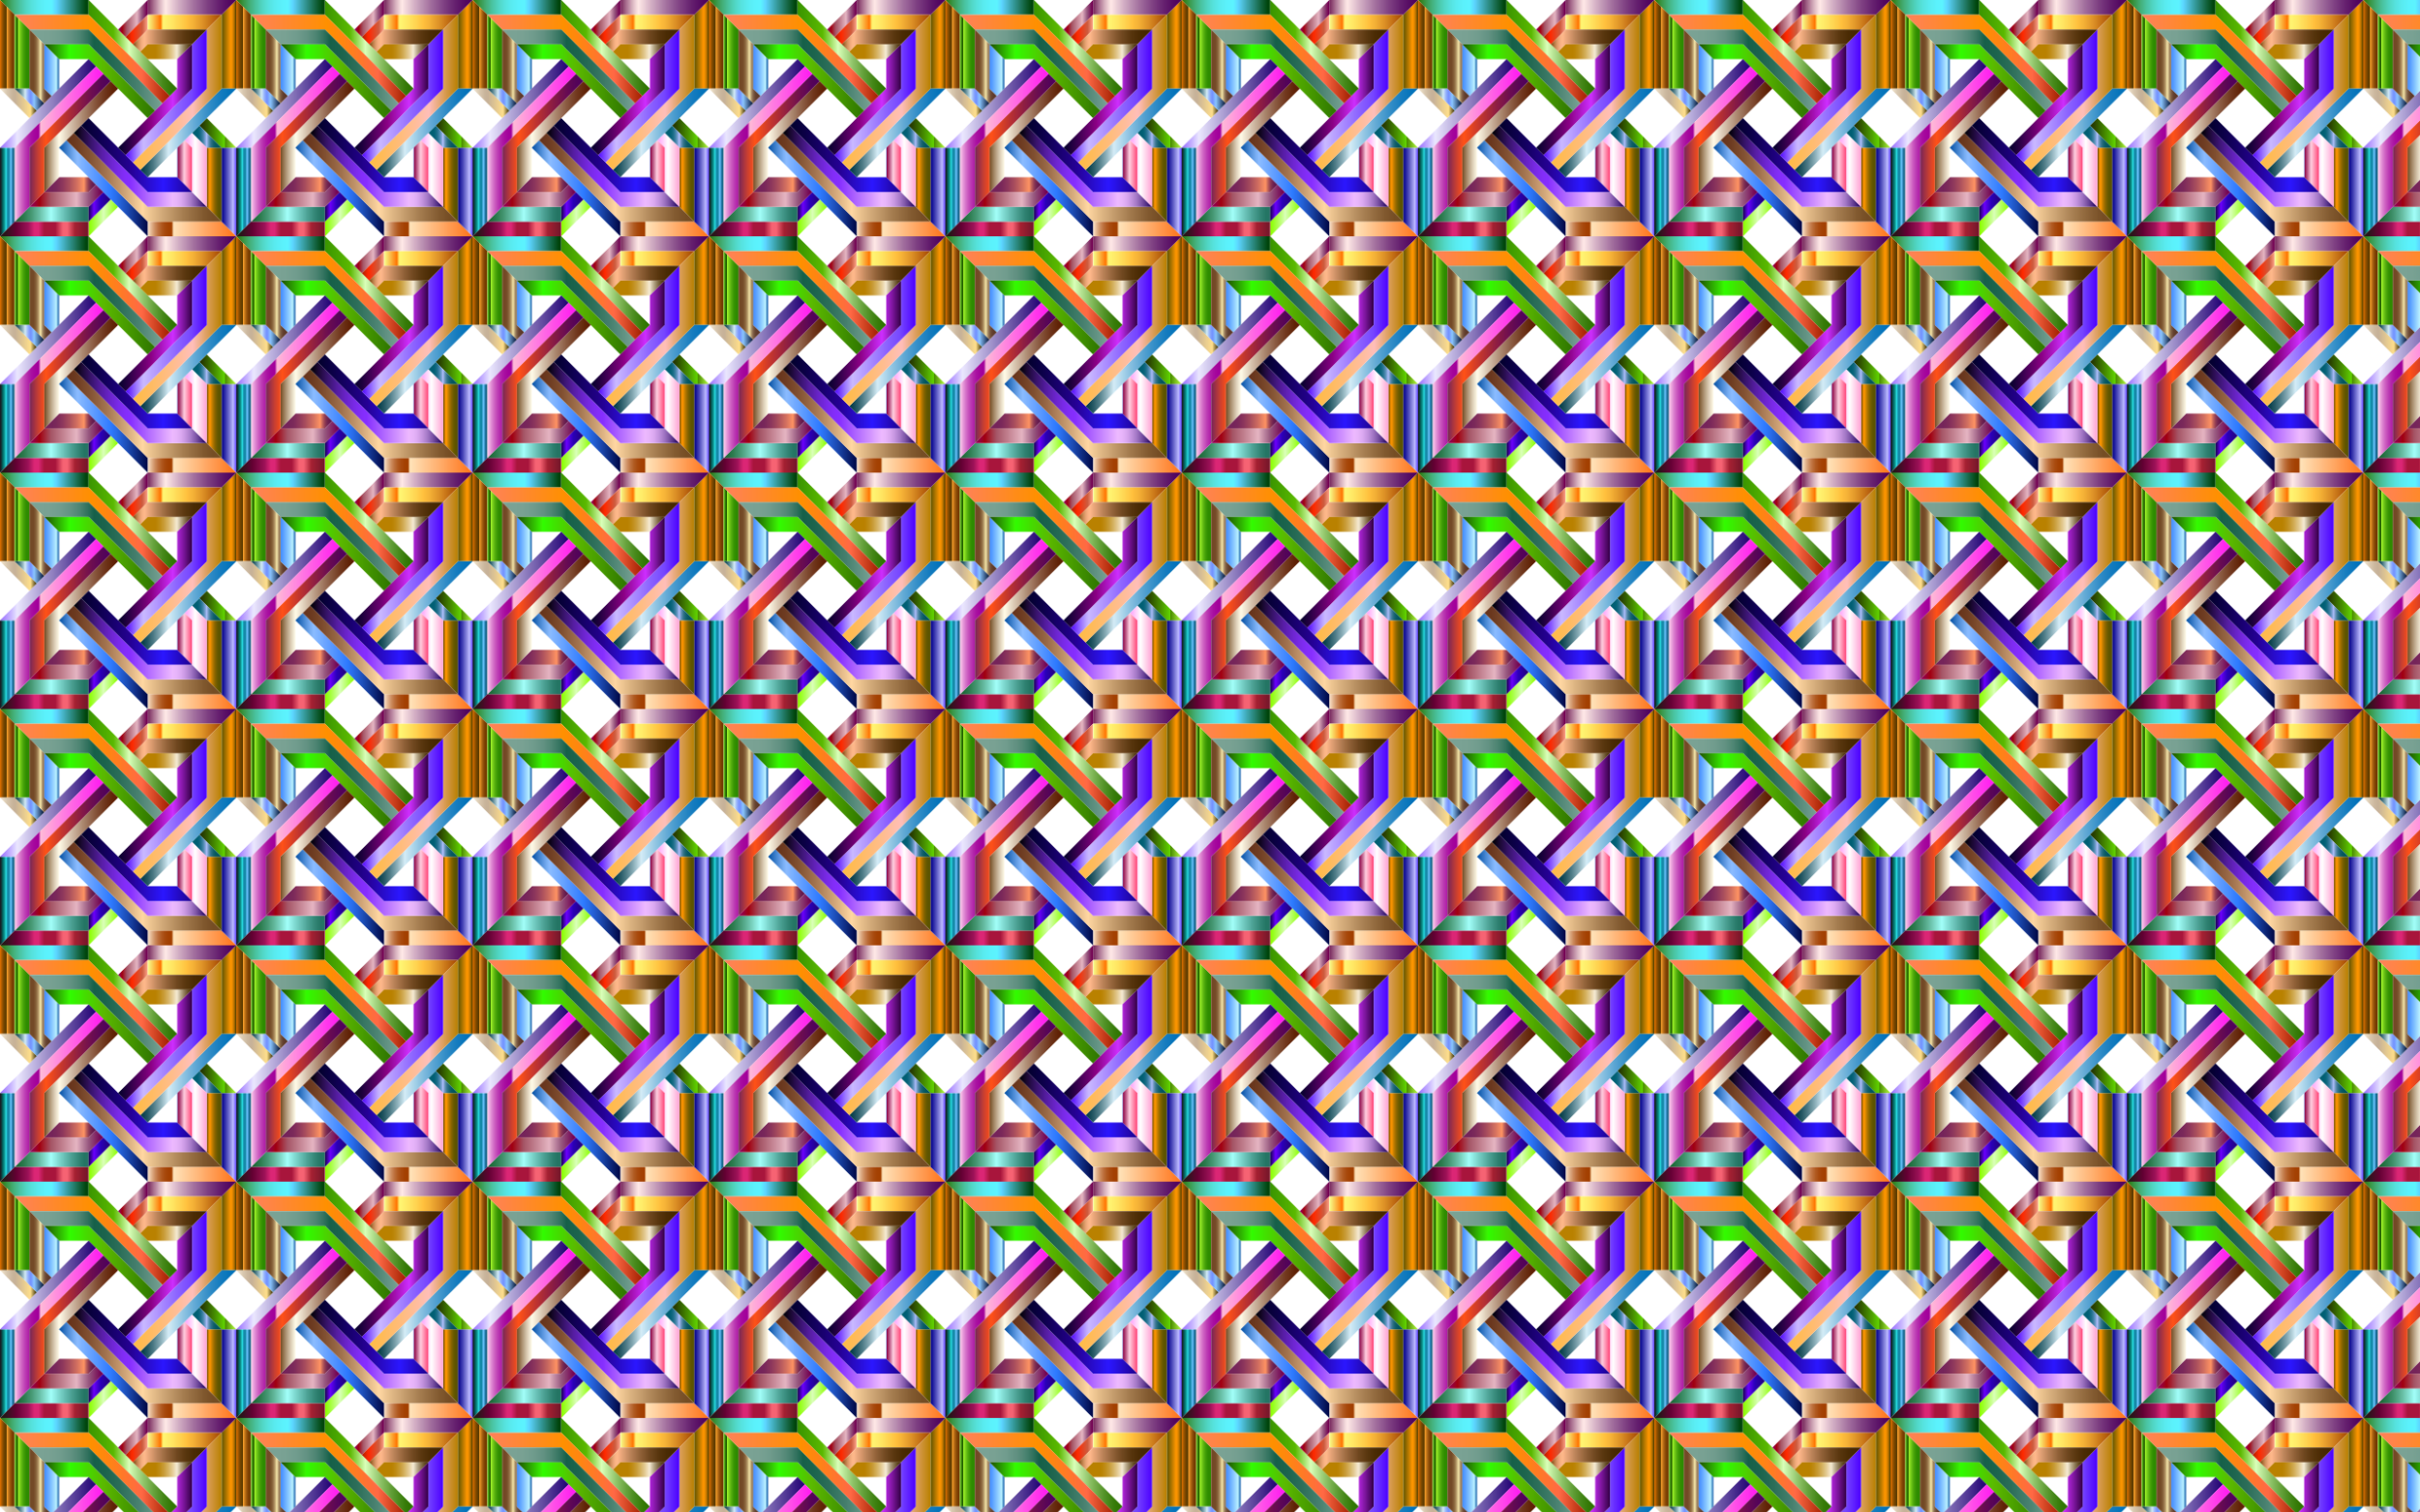 <?xml version="1.0" encoding="UTF-8"?>
<!DOCTYPE svg  PUBLIC '-//W3C//DTD SVG 1.1//EN'  'http://www.w3.org/Graphics/SVG/1.1/DTD/svg11.dtd'>
<svg enable-background="new 0 0 2560 1600" version="1.1" viewBox="0 0 2560 1600" xml:space="preserve" xmlns="http://www.w3.org/2000/svg">
<pattern id="as" width="250" height="250" overflow="visible" patternUnits="userSpaceOnUse" viewBox="0 -250 250 250">
	<g clip-rule="evenodd" fill-rule="evenodd">
		<polygon points="0 -250 250 -250 250 0 0 0" fill="none"/>
		
			<linearGradient id="ah" x1="-89.697" x2="4.047" y1="-14276" y2="-14276" gradientTransform="matrix(1 0 0 -1 89.697 -14519)" gradientUnits="userSpaceOnUse">
			<stop stop-color="#2D7300" offset="0"/>
			<stop stop-color="#2F790B" offset=".012"/>
			<stop stop-color="#399544" offset=".08"/>
			<stop stop-color="#43AE76" offset=".149"/>
			<stop stop-color="#4AC3A0" offset=".219"/>
			<stop stop-color="#51D5C2" offset=".289"/>
			<stop stop-color="#56E2DD" offset=".36"/>
			<stop stop-color="#59EBF0" offset=".433"/>
			<stop stop-color="#5BF1FB" offset=".507"/>
			<stop stop-color="#5CF3FF" offset=".586"/>
			<stop stop-color="#5CD4FF" offset=".639"/>
			<stop stop-color="#3EA6B0" offset=".742"/>
			<stop stop-color="#12613B" offset=".901"/>
			<stop stop-color="#00450C" offset=".972"/>
		</linearGradient>
		<polygon points="-2e-4 -250 15.614 -234.39 93.744 -234.39 93.744 -250" fill="url(#ah)"/>
		
			<linearGradient id="w" x1="4.047" x2="97.791" y1="-14319" y2="-14319" gradientTransform="matrix(1 0 0 -1 89.697 -14519)" gradientUnits="userSpaceOnUse">
			<stop stop-color="#3A9400" offset="0"/>
			<stop stop-color="#3E9900" offset=".035"/>
			<stop stop-color="#5BB900" offset=".281"/>
			<stop stop-color="#DAFFB9" offset=".457"/>
			<stop stop-color="#C4EEA2" offset=".503"/>
			<stop stop-color="#8FC368" offset=".625"/>
			<stop stop-color="#65A13B" offset=".738"/>
			<stop stop-color="#47891B" offset=".838"/>
			<stop stop-color="#357A07" offset=".922"/>
			<stop stop-color="#2E7500" offset=".978"/>
		</linearGradient>
		<polygon points="93.744 -234.39 93.744 -250 187.49 -156.26 179.68 -148.45 93.744 -234.39" fill="url(#w)"/>
		
			<linearGradient id="l" x1="-89.697" x2="-74.082" y1="-14315" y2="-14315" gradientTransform="matrix(1 0 0 -1 89.697 -14519)" gradientUnits="userSpaceOnUse">
			<stop stop-color="#E77300" offset="0"/>
			<stop stop-color="#CD6900" offset=".047"/>
			<stop stop-color="#A55900" offset=".133"/>
			<stop stop-color="#854C00" offset=".217"/>
			<stop stop-color="#6E4300" offset=".297"/>
			<stop stop-color="#613E00" offset=".374"/>
			<stop stop-color="#5C3C00" offset=".441"/>
			<stop stop-color="#FFA52E" offset=".454"/>
			<stop stop-color="#E99427" offset=".498"/>
			<stop stop-color="#BF7419" offset=".594"/>
			<stop stop-color="#9E5A0E" offset=".687"/>
			<stop stop-color="#864806" offset=".776"/>
			<stop stop-color="#783D02" offset=".859"/>
			<stop stop-color="#733900" offset=".929"/>
		</linearGradient>
		<polygon points="-2e-4 -250 -2e-4 -156.26 15.614 -156.26 15.614 -234.39" fill="url(#l)"/>
		
			<linearGradient id="f" x1="-89.697" x2="-50.642" y1="-14378" y2="-14378" gradientTransform="matrix(1 0 0 -1 89.697 -14519)" gradientUnits="userSpaceOnUse">
			<stop stop-color="#452C00" offset="0"/>
			<stop stop-color="#4D350A" offset="3e-4"/>
			<stop stop-color="#644D25" offset="8e-4"/>
			<stop stop-color="#887450" offset=".002"/>
			<stop stop-color="#BAAB8D" offset=".002"/>
			<stop stop-color="#F6EBD4" offset=".003"/>
			<stop stop-color="#F0E4CD" offset=".036"/>
			<stop stop-color="#D9C8B0" offset=".186"/>
			<stop stop-color="#CBB79E" offset=".316"/>
			<stop stop-color="#C6B198" offset=".41"/>
			<stop stop-color="#FFDF8B" offset=".827"/>
			<stop stop-color="#2E2400" offset=".994"/>
		</linearGradient>
		<polygon points="-2e-4 -156.26 31.248 -125.01 39.055 -132.82 15.615 -156.26 -2e-4 -156.26" fill="url(#f)"/>
		
			<linearGradient id="e" x1="-74.082" x2="-58.449" y1="-14323" y2="-14323" gradientTransform="matrix(1 0 0 -1 89.697 -14519)" gradientUnits="userSpaceOnUse">
			<stop stop-color="#80FF2E" offset="0"/>
			<stop stop-color="#63CE20" offset=".034"/>
			<stop stop-color="#4BA515" offset=".068"/>
			<stop stop-color="#39850C" offset=".101"/>
			<stop stop-color="#2C6E05" offset=".132"/>
			<stop stop-color="#246101" offset=".162"/>
			<stop stop-color="#215C00" offset=".188"/>
			<stop stop-color="#ACFF2E" offset=".198"/>
			<stop stop-color="#A4F82B" offset=".222"/>
			<stop stop-color="#7AD11C" offset=".363"/>
			<stop stop-color="#59B210" offset=".5"/>
			<stop stop-color="#419D07" offset=".63"/>
			<stop stop-color="#339002" offset=".752"/>
			<stop stop-color="#2E8B00" offset=".855"/>
		</linearGradient>
		<polygon points="15.614 -234.39 31.248 -218.75 31.248 -156.26 15.614 -156.26 15.614 -234.39" fill="url(#e)"/>
		
			<linearGradient id="d" x1="-74.082" x2="-42.835" y1="-14374" y2="-14374" gradientTransform="matrix(1 0 0 -1 89.697 -14519)" gradientUnits="userSpaceOnUse">
			<stop stop-color="#003945" offset="0"/>
			<stop stop-color="#0A414D" offset=".035"/>
			<stop stop-color="#255864" offset=".095"/>
			<stop stop-color="#507D88" offset=".171"/>
			<stop stop-color="#8DB0BA" offset=".262"/>
			<stop stop-color="#D4ECF6" offset=".358"/>
			<stop stop-color="#D0E8F6" offset=".363"/>
			<stop stop-color="#A8C3FA" offset=".42"/>
			<stop stop-color="#8BA8FD" offset=".472"/>
			<stop stop-color="#7998FE" offset=".517"/>
			<stop stop-color="#7392FF" offset=".549"/>
			<stop stop-color="#8BC6FF" offset=".657"/>
			<stop stop-color="#000D2E" offset=".994"/>
		</linearGradient>
		<polygon points="31.248 -156.26 46.862 -140.62 39.055 -132.82 15.614 -156.26 31.248 -156.26" fill="url(#d)"/>
		
			<linearGradient id="c" x1="-74.085" x2="89.981" y1="-14331" y2="-14331" gradientTransform="matrix(1 0 0 -1 89.697 -14519)" gradientUnits="userSpaceOnUse">
			<stop stop-color="#FFA48B" offset="0"/>
			<stop stop-color="#FF815C" offset="0"/>
			<stop stop-color="#FF9000" offset=".494"/>
			<stop stop-color="#FF8513" offset=".601"/>
			<stop stop-color="#FF6945" offset=".818"/>
			<stop stop-color="#A21F00" offset="1"/>
		</linearGradient>
		<polygon points="15.614 -234.39 31.248 -218.75 93.742 -218.75 171.87 -140.62 179.68 -148.45 93.741 -234.39 15.612 -234.39" fill="url(#c)"/>
		
			<linearGradient id="b" x1="-58.449" x2="82.175" y1="-14343" y2="-14343" gradientTransform="matrix(1 0 0 -1 89.697 -14519)" gradientUnits="userSpaceOnUse">
			<stop stop-color="#7BA395" offset="0"/>
			<stop stop-color="#79A193" offset=".15"/>
			<stop stop-color="#709C8D" offset=".238"/>
			<stop stop-color="#629282" offset=".311"/>
			<stop stop-color="#4E8573" offset=".375"/>
			<stop stop-color="#347460" offset=".433"/>
			<stop stop-color="#166049" offset=".485"/>
			<stop stop-color="#1C644D" offset=".571"/>
			<stop stop-color="#2D6F5A" offset=".686"/>
			<stop stop-color="#48816F" offset=".817"/>
			<stop stop-color="#6E9B8C" offset=".959"/>
			<stop stop-color="#7BA395" offset="1"/>
		</linearGradient>
		<polygon points="31.248 -218.75 46.862 -203.12 93.743 -203.12 164.06 -132.82 171.87 -140.63 93.742 -218.75 31.248 -218.75" fill="url(#b)"/>
		
			<linearGradient id="a" x1="-58.449" x2="-35.009" y1="-14339" y2="-14339" gradientTransform="matrix(1 0 0 -1 89.697 -14519)" gradientUnits="userSpaceOnUse">
			<stop stop-color="#734926" offset=".127"/>
			<stop stop-color="#764C29" offset=".195"/>
			<stop stop-color="#7E5731" offset=".253"/>
			<stop stop-color="#8D6940" offset=".307"/>
			<stop stop-color="#A28155" offset=".359"/>
			<stop stop-color="#BCA16F" offset=".41"/>
			<stop stop-color="#DCC88F" offset=".459"/>
			<stop stop-color="#FAECAD" offset=".497"/>
			<stop stop-color="#F4E5A8" offset=".503"/>
			<stop stop-color="#D0BC8A" offset=".538"/>
			<stop stop-color="#B19970" offset=".576"/>
			<stop stop-color="#967A5A" offset=".617"/>
			<stop stop-color="#816248" offset=".663"/>
			<stop stop-color="#704F3A" offset=".713"/>
			<stop stop-color="#654230" offset=".773"/>
			<stop stop-color="#5E3A2B" offset=".849"/>
			<stop stop-color="#5C3829" offset="1"/>
		</linearGradient>
		<polygon points="46.862 -203.12 31.248 -218.75 31.248 -156.26 46.862 -140.63 54.688 -148.45 46.862 -156.26 46.862 -203.12" fill="url(#a)"/>
		
			<linearGradient id="ar" x1="-42.835" x2="-27.202" y1="-14343" y2="-14343" gradientTransform="matrix(1 0 0 -1 89.697 -14519)" gradientUnits="userSpaceOnUse">
			<stop stop-color="#8BBCFF" offset="0"/>
			<stop stop-color="#5C9CFF" offset="0"/>
			<stop stop-color="#458EFF" offset=".003"/>
			<stop stop-color="#589EFF" offset=".175"/>
			<stop stop-color="#8AC9FF" offset=".524"/>
			<stop stop-color="#B9F0FF" offset=".818"/>
			<stop stop-color="#004EA2" offset="1"/>
		</linearGradient>
		<polygon points="46.862 -203.12 62.495 -187.5 62.495 -156.26 54.688 -148.45 46.862 -156.26 46.862 -203.12" fill="url(#ar)"/>
		
			<linearGradient id="aq" x1="-42.835" x2="74.368" y1="-14354" y2="-14354" gradientTransform="matrix(1 0 0 -1 89.697 -14519)" gradientUnits="userSpaceOnUse">
			<stop stop-color="#1E4D00" offset="0"/>
			<stop stop-color="#39F602" offset=".228"/>
			<stop stop-color="#32FB00" offset=".234"/>
			<stop stop-color="#31FC00" offset=".235"/>
			<stop stop-color="#5BB900" offset=".534"/>
			<stop stop-color="#469900" offset=".767"/>
			<stop stop-color="#2E7500" offset="1"/>
		</linearGradient>
		<polygon points="46.862 -203.12 93.743 -203.12 164.06 -132.82 156.24 -125.01 93.745 -187.5 62.497 -187.5 46.865 -203.12" fill="url(#aq)"/>
		
			<linearGradient id="ap" x1="-89.697" x2="-74.082" y1="-14472" y2="-14472" gradientTransform="matrix(1 0 0 -1 89.697 -14519)" gradientUnits="userSpaceOnUse">
			<stop stop-color="#172127" offset="0"/>
			<stop stop-color="#172127" offset=".053"/>
			<stop stop-color="#016560" offset=".184"/>
			<stop stop-color="#129D98" offset=".32"/>
			<stop stop-color="#26D5DB" offset=".387"/>
			<stop stop-color="#26D5DB" offset=".434"/>
			<stop stop-color="#1589A8" offset=".502"/>
			<stop stop-color="#1589A8" offset=".624"/>
			<stop stop-color="#63BEF6" offset=".71"/>
			<stop stop-color="#63BEF6" offset=".761"/>
			<stop stop-color="#2177A6" offset=".846"/>
			<stop stop-color="#165972" offset="1"/>
		</linearGradient>
		<polygon points="-2e-4 -0.003 15.614 -15.635 15.614 -93.759 -2e-4 -93.759 -2e-4 -1e-4" fill="url(#ap)"/>
		
			<linearGradient id="ao" x1="-89.697" x2="11.854" y1="-14378" y2="-14378" gradientTransform="matrix(1 0 0 -1 89.697 -14519)" gradientUnits="userSpaceOnUse">
			<stop stop-color="#B0FF8B" offset="0"/>
			<stop stop-color="#8CFF5C" offset="0"/>
			<stop stop-color="#9A73FF" offset=".003"/>
			<stop stop-color="#A886FF" offset=".04"/>
			<stop stop-color="#CAB8FF" offset=".116"/>
			<stop stop-color="#EBE7FF" offset=".179"/>
			<stop stop-color="#210073" offset="1"/>
		</linearGradient>
		<polygon points="15.614 -93.762 -2e-4 -93.762 93.744 -187.51 101.55 -179.7 15.614 -93.761" fill="url(#ao)"/>
		
			<linearGradient id="an" x1="-89.697" x2="4.047" y1="-14511" y2="-14511" gradientTransform="matrix(1 0 0 -1 89.697 -14519)" gradientUnits="userSpaceOnUse">
			<stop stop-color="#271719" offset="0"/>
			<stop stop-color="#271719" offset=".053"/>
			<stop stop-color="#650134" offset=".184"/>
			<stop stop-color="#9D1258" offset=".32"/>
			<stop stop-color="#DB2675" offset=".387"/>
			<stop stop-color="#DB2675" offset=".434"/>
			<stop stop-color="#A8153C" offset=".502"/>
			<stop stop-color="#A8153C" offset=".624"/>
			<stop stop-color="#F66373" offset=".71"/>
			<stop stop-color="#F66373" offset=".761"/>
			<stop stop-color="#A62133" offset=".846"/>
			<stop stop-color="#721629" offset="1"/>
		</linearGradient>
		<polygon points="-2e-4 -0.003 93.744 -0.003 93.744 -15.635 15.614 -15.635 -2e-4 0" fill="url(#an)"/>
		
			<linearGradient id="am" x1="4.047" x2="35.295" y1="-14499" y2="-14499" gradientTransform="matrix(1 0 0 -1 89.697 -14519)" gradientUnits="userSpaceOnUse">
			<stop stop-color="#FFA48B" offset="0"/>
			<stop stop-color="#FF815C" offset="0"/>
			<stop stop-color="#8CFF00" offset=".003"/>
			<stop stop-color="#94FF13" offset=".074"/>
			<stop stop-color="#A9FF46" offset=".219"/>
			<stop stop-color="#CBFF96" offset=".423"/>
			<stop stop-color="#DAFFB9" offset=".506"/>
			<stop stop-color="#8CFF00" offset="1"/>
		</linearGradient>
		<polygon points="93.744 -0.003 124.99 -31.268 117.18 -39.075 93.744 -15.634 93.744 -0.004" fill="url(#am)"/>
		
			<linearGradient id="al" x1="-74.084" x2="4.045" y1="-14495" y2="-14495" gradientTransform="matrix(1 0 0 -1 89.697 -14519)" gradientUnits="userSpaceOnUse">
			<stop stop-color="#1A6633" offset=".003"/>
			<stop stop-color="#1F6C3B" offset=".053"/>
			<stop stop-color="#2E7D51" offset=".13"/>
			<stop stop-color="#469874" offset=".224"/>
			<stop stop-color="#68BEA5" offset=".332"/>
			<stop stop-color="#92EEE3" offset=".451"/>
			<stop stop-color="#A2FFFA" offset=".491"/>
			<stop stop-color="#7BD4CB" offset=".61"/>
			<stop stop-color="#4CA194" offset=".767"/>
			<stop stop-color="#2F8171" offset=".884"/>
			<stop stop-color="#247564" offset=".948"/>
		</linearGradient>
		<polygon points="15.614 -15.632 31.248 -31.265 93.742 -31.265 93.742 -15.632 15.612 -15.632" fill="url(#al)"/>
		
			<linearGradient id="ak" x1="4.047" x2="27.487" y1="-14487" y2="-14487" gradientTransform="matrix(1 0 0 -1 89.697 -14519)" gradientUnits="userSpaceOnUse">
			<stop stop-color="#17004D" offset="0"/>
			<stop stop-color="#6602F6" offset=".228"/>
			<stop stop-color="#6C00FC" offset=".235"/>
			<stop stop-color="#2B00B9" offset=".534"/>
			<stop stop-color="#270099" offset=".767"/>
			<stop stop-color="#230075" offset="1"/>
		</linearGradient>
		<polygon points="93.744 -31.267 109.38 -46.882 117.18 -39.075 93.743 -15.634 93.743 -31.269" fill="url(#ak)"/>
		
			<linearGradient id="aj" x1="-74.082" x2="19.68" y1="-14421" y2="-14421" gradientTransform="matrix(1 0 0 -1 89.697 -14519)" gradientUnits="userSpaceOnUse">
			<stop stop-color="#FFD0EF" offset="0"/>
			<stop stop-color="#F5BAE6" offset=".014"/>
			<stop stop-color="#DF89D2" offset=".048"/>
			<stop stop-color="#CD5FC1" offset=".083"/>
			<stop stop-color="#BD3DB4" offset=".119"/>
			<stop stop-color="#B122A9" offset=".154"/>
			<stop stop-color="#A90FA1" offset=".191"/>
			<stop stop-color="#A4049C" offset=".229"/>
			<stop stop-color="#A2009B" offset=".269"/>
			<stop stop-color="#FFB9D7" offset=".293"/>
			<stop stop-color="#FF17F2" offset="1"/>
		</linearGradient>
		<polygon points="15.614 -15.632 31.248 -31.265 31.248 -93.76 109.38 -171.87 101.55 -179.69 15.614 -93.758 15.614 -15.628" fill="url(#aj)"/>
		
			<linearGradient id="ai" x1="-58.449" x2="27.487" y1="-14417" y2="-14417" gradientTransform="matrix(1 0 0 -1 89.697 -14519)" gradientUnits="userSpaceOnUse">
			<stop stop-color="#75245A" offset="0"/>
			<stop stop-color="#872A51" offset=".023"/>
			<stop stop-color="#C83F32" offset=".109"/>
			<stop stop-color="#F04C1E" offset=".171"/>
			<stop stop-color="#FF5117" offset=".204"/>
			<stop stop-color="#FD5018" offset=".209"/>
			<stop stop-color="#BF3430" offset=".417"/>
			<stop stop-color="#8E1E43" offset=".608"/>
			<stop stop-color="#6B0D51" offset=".774"/>
			<stop stop-color="#550459" offset=".909"/>
			<stop stop-color="#4D005C" offset=".997"/>
		</linearGradient>
		<polygon points="31.248 -31.267 46.862 -46.882 46.862 -93.763 117.18 -164.06 109.38 -171.87 31.248 -93.762 31.248 -31.268" fill="url(#ai)"/>
		
			<linearGradient id="ag" x1="-58.449" x2="19.678" y1="-14476" y2="-14476" gradientTransform="matrix(1 0 0 -1 89.697 -14519)" gradientUnits="userSpaceOnUse">
			<stop stop-color="#8B0065" offset=".006"/>
			<stop stop-color="#A2000F" offset=".136"/>
			<stop stop-color="#A55566" offset=".29"/>
			<stop stop-color="#E5B5C2" offset=".636"/>
			<stop stop-color="#985980" offset=".799"/>
			<stop stop-color="#96577E" offset=".803"/>
			<stop stop-color="#730052" offset=".972"/>
		</linearGradient>
		<polygon points="46.862 -46.882 31.248 -31.268 93.742 -31.268 109.37 -46.882 101.55 -54.69 93.742 -46.882 46.86 -46.882" fill="url(#ag)"/>
		
			<linearGradient id="af" x1="-42.835" x2="11.854" y1="-14464" y2="-14464" gradientTransform="matrix(1 0 0 -1 89.697 -14519)" gradientUnits="userSpaceOnUse">
			<stop stop-color="#75245A" offset=".151"/>
			<stop stop-color="#7B295A" offset=".235"/>
			<stop stop-color="#8D375C" offset=".35"/>
			<stop stop-color="#AA4F5D" offset=".484"/>
			<stop stop-color="#D26F60" offset=".63"/>
			<stop stop-color="#FF9463" offset=".768"/>
			<stop stop-color="#DB785E" offset=".792"/>
			<stop stop-color="#B65A59" offset=".822"/>
			<stop stop-color="#974155" offset=".852"/>
			<stop stop-color="#7E2E52" offset=".884"/>
			<stop stop-color="#6D2150" offset=".918"/>
			<stop stop-color="#63194E" offset=".955"/>
			<stop stop-color="#60164E" offset="1"/>
		</linearGradient>
		<polygon points="46.862 -46.882 62.495 -62.515 93.743 -62.515 101.55 -54.69 93.743 -46.882 46.863 -46.882" fill="url(#af)"/>
		
			<linearGradient id="ae" x1="-42.837" x2="35.295" y1="-14413" y2="-14413" gradientTransform="matrix(1 0 0 -1 89.697 -14519)" gradientUnits="userSpaceOnUse">
			<stop stop-color="#754D24" offset="0"/>
			<stop stop-color="#AA8F6F" offset=".068"/>
			<stop stop-color="#D8C9B0" offset=".133"/>
			<stop stop-color="#F4ECD8" offset=".179"/>
			<stop stop-color="#FFFAE7" offset=".204"/>
			<stop stop-color="#D8C5B0" offset=".341"/>
			<stop stop-color="#AD8A72" offset=".515"/>
			<stop stop-color="#8A5A41" offset=".673"/>
			<stop stop-color="#71381E" offset=".811"/>
			<stop stop-color="#622408" offset=".924"/>
			<stop stop-color="#5C1C00" offset=".997"/>
		</linearGradient>
		<polygon points="46.862 -46.882 46.862 -93.763 117.18 -164.06 124.99 -156.26 62.492 -93.763 62.492 -62.515 46.86 -46.885" fill="url(#ae)"/>
		
			<linearGradient id="ad" x1="66.543" x2="160.3" y1="-14511" y2="-14511" gradientTransform="matrix(1 0 0 -1 89.697 -14519)" gradientUnits="userSpaceOnUse">
			<stop stop-color="#FFE8D0" offset="0"/>
			<stop stop-color="#F5D6BA" offset=".014"/>
			<stop stop-color="#DFAF89" offset=".048"/>
			<stop stop-color="#CD8C5F" offset=".083"/>
			<stop stop-color="#BD703D" offset=".119"/>
			<stop stop-color="#B15B22" offset=".154"/>
			<stop stop-color="#A94B0F" offset=".191"/>
			<stop stop-color="#A44204" offset=".229"/>
			<stop stop-color="#A23F00" offset=".269"/>
			<stop stop-color="#FFE3B9" offset=".293"/>
			<stop stop-color="#FF7217" offset="1"/>
		</linearGradient>
		<polygon points="250 -0.003 234.36 -15.635 156.24 -15.635 156.24 -0.003 250 -0.003" fill="url(#ad)"/>
		
			<linearGradient id="ac" x1="-27.202" x2="66.542" y1="-14468" y2="-14468" gradientTransform="matrix(1 0 0 -1 89.697 -14519)" gradientUnits="userSpaceOnUse">
			<stop stop-color="#004EA2" offset="0"/>
			<stop stop-color="#4585D0" offset=".093"/>
			<stop stop-color="#78ADF2" offset=".169"/>
			<stop stop-color="#8BBCFF" offset=".207"/>
			<stop stop-color="#2E7AFF" offset=".586"/>
			<stop stop-color="#296DEA" offset=".647"/>
			<stop stop-color="#1C4CB5" offset=".771"/>
			<stop stop-color="#07175F" offset=".948"/>
			<stop stop-color="#000645" offset="1"/>
		</linearGradient>
		<polygon points="156.24 -15.632 156.24 0 62.494 -93.759 70.302 -101.57 156.24 -15.629" fill="url(#ac)"/>
		
			<linearGradient id="ab" x1="144.67" x2="160.3" y1="-14472" y2="-14472" gradientTransform="matrix(1 0 0 -1 89.697 -14519)" gradientUnits="userSpaceOnUse">
			<stop stop-color="#B0FF8B" offset="0"/>
			<stop stop-color="#8CFF5C" offset="0"/>
			<stop stop-color="#02008B" offset=".003"/>
			<stop stop-color="#151397" offset=".113"/>
			<stop stop-color="#4846B7" offset=".337"/>
			<stop stop-color="#9896E9" offset=".652"/>
			<stop stop-color="#BBB9FF" offset=".781"/>
			<stop stop-color="#5F45FF" offset="1"/>
		</linearGradient>
		<polygon points="250 -0.003 250 -93.762 234.36 -93.762 234.36 -15.632 250 -0.003" fill="url(#ab)"/>
		
			<linearGradient id="aa" x1="121.23" x2="160.3" y1="-14409" y2="-14409" gradientTransform="matrix(1 0 0 -1 89.697 -14519)" gradientUnits="userSpaceOnUse">
			<stop stop-color="#212B00" offset="0"/>
			<stop stop-color="#2C4900" offset=".141"/>
			<stop stop-color="#499400" offset=".447"/>
			<stop stop-color="#62D600" offset=".694"/>
			<stop stop-color="#58BA00" offset=".697"/>
			<stop stop-color="#488C00" offset=".701"/>
			<stop stop-color="#BAFF45" offset="1"/>
		</linearGradient>
		<polygon points="250 -93.762 218.73 -125.01 210.92 -117.2 234.37 -93.762 250 -93.762" fill="url(#aa)"/>
		
			<linearGradient id="z" x1="129.04" x2="144.67" y1="-14464" y2="-14464" gradientTransform="matrix(1 0 0 -1 89.697 -14519)" gradientUnits="userSpaceOnUse">
			<stop stop-color="#453900" offset="0"/>
			<stop stop-color="#5C4500" offset=".015"/>
			<stop stop-color="#8D5D00" offset=".052"/>
			<stop stop-color="#B67200" offset=".089"/>
			<stop stop-color="#D68100" offset=".124"/>
			<stop stop-color="#ED8D00" offset=".158"/>
			<stop stop-color="#FA9400" offset=".191"/>
			<stop stop-color="#FF9600" offset=".219"/>
			<stop stop-color="#D28400" offset=".329"/>
			<stop stop-color="#A87300" offset=".45"/>
			<stop stop-color="#876500" offset=".568"/>
			<stop stop-color="#6F5C00" offset=".68"/>
			<stop stop-color="#615600" offset=".785"/>
			<stop stop-color="#5C5400" offset=".874"/>
		</linearGradient>
		<polygon points="234.37 -15.632 218.74 -31.265 218.74 -93.76 234.37 -93.76 234.37 -15.63" fill="url(#z)"/>
		
			<linearGradient id="y" x1="113.42" x2="144.67" y1="-14413" y2="-14413" gradientTransform="matrix(1 0 0 -1 89.697 -14519)" gradientUnits="userSpaceOnUse">
			<stop stop-color="#005F73" offset=".127"/>
			<stop stop-color="#036176" offset=".193"/>
			<stop stop-color="#0E677E" offset=".249"/>
			<stop stop-color="#20708C" offset=".302"/>
			<stop stop-color="#387E9F" offset=".353"/>
			<stop stop-color="#588FB8" offset=".403"/>
			<stop stop-color="#7FA4D6" offset=".45"/>
			<stop stop-color="#ADBDFA" offset=".497"/>
			<stop stop-color="#ACBCF9" offset=".498"/>
			<stop stop-color="#84A4D4" offset=".533"/>
			<stop stop-color="#618FB4" offset=".571"/>
			<stop stop-color="#427D99" offset=".613"/>
			<stop stop-color="#2A6E82" offset=".659"/>
			<stop stop-color="#176371" offset=".71"/>
			<stop stop-color="#0A5B65" offset=".77"/>
			<stop stop-color="#02565E" offset=".847"/>
			<stop stop-color="#00555C" offset="1"/>
		</linearGradient>
		<polygon points="218.73 -93.762 203.12 -109.38 210.92 -117.2 234.37 -93.762 218.73 -93.762" fill="url(#y)"/>
		
			<linearGradient id="x" x1="-19.398" x2="144.67" y1="-14456" y2="-14456" gradientTransform="matrix(1 0 0 -1 89.697 -14519)" gradientUnits="userSpaceOnUse">
			<stop stop-color="#66331A" offset=".003"/>
			<stop stop-color="#6D3B21" offset=".06"/>
			<stop stop-color="#825132" offset=".148"/>
			<stop stop-color="#A37450" offset=".257"/>
			<stop stop-color="#D0A578" offset=".379"/>
			<stop stop-color="#FFD7A2" offset=".491"/>
			<stop stop-color="#DCB482" offset=".587"/>
			<stop stop-color="#A57D50" offset=".755"/>
			<stop stop-color="#825A30" offset=".88"/>
			<stop stop-color="#754D24" offset=".948"/>
		</linearGradient>
		<polygon points="234.37 -15.632 218.74 -31.265 156.24 -31.265 78.126 -109.37 70.299 -101.57 156.24 -15.63 234.36 -15.63" fill="url(#x)"/>
		
			<linearGradient id="v" x1="-11.568" x2="129.04" y1="-14444" y2="-14444" gradientTransform="matrix(1 0 0 -1 89.697 -14519)" gradientUnits="userSpaceOnUse">
			<stop stop-color="#003945" offset="0"/>
			<stop stop-color="#00313B" offset="7e-4"/>
			<stop stop-color="#001B21" offset=".002"/>
			<stop offset=".003"/>
			<stop stop-color="#19082F" offset=".055"/>
			<stop stop-color="#39146D" offset=".131"/>
			<stop stop-color="#551DA1" offset=".203"/>
			<stop stop-color="#6A24CA" offset=".271"/>
			<stop stop-color="#792AE7" offset=".332"/>
			<stop stop-color="#832DF9" offset=".384"/>
			<stop stop-color="#862EFF" offset=".423"/>
			<stop stop-color="#EDB9FF" offset=".741"/>
			<stop stop-color="#E8B5FB" offset=".772"/>
			<stop stop-color="#DBA9F1" offset=".807"/>
			<stop stop-color="#C494DF" offset=".844"/>
			<stop stop-color="#A478C6" offset=".883"/>
			<stop stop-color="#7B53A5" offset=".922"/>
			<stop stop-color="#4A277F" offset=".963"/>
			<stop stop-color="#1E005C" offset=".994"/>
		</linearGradient>
		<polygon points="218.73 -31.267 203.12 -46.882 156.24 -46.882 85.936 -117.2 78.129 -109.38 156.24 -31.268 218.73 -31.268" fill="url(#v)"/>
		
			<linearGradient id="u" x1="105.61" x2="129.04" y1="-14448" y2="-14448" gradientTransform="matrix(1 0 0 -1 89.697 -14519)" gradientUnits="userSpaceOnUse">
			<stop stop-color="#8BBCFF" offset="0"/>
			<stop stop-color="#5C9CFF" offset="0"/>
			<stop stop-color="#FFA2F9" offset=".003"/>
			<stop stop-color="#FFB5FA" offset=".126"/>
			<stop stop-color="#FFE7FD" offset=".374"/>
			<stop stop-color="#fff" offset=".481"/>
			<stop stop-color="#FFA2D4" offset="1"/>
		</linearGradient>
		<polygon points="203.12 -46.882 218.73 -31.268 218.73 -93.762 203.12 -109.38 195.31 -101.57 203.12 -93.762 203.12 -46.882" fill="url(#u)"/>
		
			<linearGradient id="t" x1="97.788" x2="113.42" y1="-14444" y2="-14444" gradientTransform="matrix(1 0 0 -1 89.697 -14519)" gradientUnits="userSpaceOnUse">
			<stop stop-color="#8BBCFF" offset="0"/>
			<stop stop-color="#5C9CFF" offset="0"/>
			<stop stop-color="#8B0043" offset=".003"/>
			<stop stop-color="#961352" offset=".063"/>
			<stop stop-color="#B24678" offset=".185"/>
			<stop stop-color="#DF96B5" offset=".357"/>
			<stop stop-color="#FFD0E1" offset=".472"/>
			<stop stop-color="#FF4578" offset="1"/>
		</linearGradient>
		<polygon points="203.12 -46.882 187.48 -62.515 187.48 -93.763 195.31 -101.57 203.12 -93.763 203.12 -46.877" fill="url(#t)"/>
		
			<linearGradient id="s" x1="-3.76" x2="113.42" y1="-14433" y2="-14433" gradientTransform="matrix(1 0 0 -1 89.697 -14519)" gradientUnits="userSpaceOnUse">
			<stop stop-color="#02002B" offset="0"/>
			<stop stop-color="#0C0049" offset=".141"/>
			<stop stop-color="#250094" offset=".444"/>
			<stop stop-color="#2B17FF" offset=".741"/>
			<stop stop-color="#2811E3" offset=".813"/>
			<stop stop-color="#20039C" offset=".967"/>
			<stop stop-color="#1E008C" offset="1"/>
		</linearGradient>
		<polygon points="203.12 -46.882 156.24 -46.882 85.936 -117.2 93.744 -125.01 156.24 -62.512 187.49 -62.512 203.12 -46.882" fill="url(#s)"/>
		
			<linearGradient id="r" x1="144.67" x2="160.3" y1="-14315" y2="-14315" gradientTransform="matrix(1 0 0 -1 89.697 -14519)" gradientUnits="userSpaceOnUse">
			<stop stop-color="#5C5400" offset="0"/>
			<stop stop-color="#BF7C00" offset=".378"/>
			<stop stop-color="#FF9600" offset=".614"/>
			<stop stop-color="#FA9400" offset=".664"/>
			<stop stop-color="#ED8D00" offset=".721"/>
			<stop stop-color="#D68100" offset=".781"/>
			<stop stop-color="#B67200" offset=".844"/>
			<stop stop-color="#8D5D00" offset=".908"/>
			<stop stop-color="#5C4500" offset=".973"/>
			<stop stop-color="#453900" offset="1"/>
		</linearGradient>
		<polygon points="250 -250 234.36 -234.39 234.36 -156.26 250 -156.26" fill="url(#r)"/>
		
			<linearGradient id="q" x1="58.732" x2="160.3" y1="-14409" y2="-14409" gradientTransform="matrix(1 0 0 -1 89.697 -14519)" gradientUnits="userSpaceOnUse">
			<stop stop-color="#003945" offset="0"/>
			<stop stop-color="#0A414D" offset=".029"/>
			<stop stop-color="#255864" offset=".077"/>
			<stop stop-color="#507D88" offset=".14"/>
			<stop stop-color="#8DB0BA" offset=".215"/>
			<stop stop-color="#D4ECF6" offset=".293"/>
			<stop stop-color="#D0EAF5" offset=".302"/>
			<stop stop-color="#91C5E3" offset=".445"/>
			<stop stop-color="#5DA7D4" offset=".581"/>
			<stop stop-color="#358FC8" offset=".708"/>
			<stop stop-color="#187EC0" offset=".822"/>
			<stop stop-color="#0674BB" offset=".922"/>
			<stop stop-color="#0070B9" offset=".994"/>
		</linearGradient>
		<polygon points="234.37 -156.26 250 -156.26 156.24 -62.512 148.43 -70.32 234.37 -156.26" fill="url(#q)"/>
		
			<linearGradient id="p" x1="66.541" x2="160.3" y1="-14276" y2="-14276" gradientTransform="matrix(1 0 0 -1 89.697 -14519)" gradientUnits="userSpaceOnUse">
			<stop stop-color="#75245A" offset="0"/>
			<stop stop-color="#AB7191" offset=".069"/>
			<stop stop-color="#D8B2BF" offset=".133"/>
			<stop stop-color="#F4DADC" offset=".18"/>
			<stop stop-color="#FFE9E7" offset=".204"/>
			<stop stop-color="#D4B0C5" offset=".345"/>
			<stop stop-color="#A472A0" offset=".517"/>
			<stop stop-color="#7F4183" offset=".675"/>
			<stop stop-color="#641E6E" offset=".812"/>
			<stop stop-color="#530861" offset=".924"/>
			<stop stop-color="#4D005C" offset=".997"/>
		</linearGradient>
		<polygon points="250 -250 156.24 -250 156.24 -234.39 234.37 -234.39" fill="url(#p)"/>
		
			<linearGradient id="o" x1="35.293" x2="66.542" y1="-14288" y2="-14288" gradientTransform="matrix(1 0 0 -1 89.697 -14519)" gradientUnits="userSpaceOnUse">
			<stop stop-color="#8B0065" offset=".006"/>
			<stop stop-color="#A2000F" offset=".136"/>
			<stop stop-color="#A55566" offset=".29"/>
			<stop stop-color="#E5B5C2" offset=".636"/>
			<stop stop-color="#985980" offset=".799"/>
			<stop stop-color="#96577E" offset=".803"/>
			<stop stop-color="#730052" offset=".972"/>
		</linearGradient>
		<polygon points="156.24 -250 124.99 -218.75 132.8 -210.94 156.24 -234.39 156.24 -250" fill="url(#o)"/>
		
			<linearGradient id="n" x1="66.539" x2="144.67" y1="-14292" y2="-14292" gradientTransform="matrix(1 0 0 -1 89.697 -14519)" gradientUnits="userSpaceOnUse">
			<stop stop-color="#FC9C01" offset="0"/>
			<stop stop-color="#F7FF8B" offset=".003"/>
			<stop stop-color="#FF7300" offset=".176"/>
			<stop stop-color="#FF8913" offset=".18"/>
			<stop stop-color="#FFB83C" offset=".191"/>
			<stop stop-color="#FFDA5A" offset=".2"/>
			<stop stop-color="#FFEE6C" offset=".208"/>
			<stop stop-color="#FFF673" offset=".213"/>
			<stop stop-color="#FFE966" offset=".313"/>
			<stop stop-color="#FFC845" offset=".498"/>
			<stop stop-color="#FFBF3D" offset=".54"/>
			<stop stop-color="#F5B237" offset=".614"/>
			<stop stop-color="#DC9026" offset=".75"/>
			<stop stop-color="#B35A0B" offset=".932"/>
			<stop stop-color="#A24400" offset="1"/>
		</linearGradient>
		<polygon points="234.37 -234.39 218.74 -218.75 156.24 -218.75 156.24 -234.39 234.36 -234.39" fill="url(#n)"/>
		
			<linearGradient id="m" x1="43.1" x2="66.542" y1="-14300" y2="-14300" gradientTransform="matrix(1 0 0 -1 89.697 -14519)" gradientUnits="userSpaceOnUse">
			<stop stop-color="#A21F00" offset="0"/>
			<stop stop-color="#BA2200" offset=".068"/>
			<stop stop-color="#EC2700" offset=".225"/>
			<stop stop-color="#FF2900" offset=".302"/>
			<stop stop-color="#CD5D40" offset=".762"/>
			<stop stop-color="#FFA48B" offset="1"/>
			<stop stop-color="#FFDAD0" offset="1"/>
		</linearGradient>
		<polygon points="156.24 -218.75 140.62 -203.12 132.8 -210.94 156.24 -234.39 156.24 -218.75" fill="url(#m)"/>
		
			<linearGradient id="k" x1="50.924" x2="144.67" y1="-14366" y2="-14366" gradientTransform="matrix(1 0 0 -1 89.697 -14519)" gradientUnits="userSpaceOnUse">
			<stop stop-color="#FFA48B" offset="0"/>
			<stop stop-color="#FF815C" offset="0"/>
			<stop stop-color="#FFBB45" offset=".003"/>
			<stop stop-color="#FFBB58" offset=".145"/>
			<stop stop-color="#FFBD8A" offset=".433"/>
			<stop stop-color="#FFBEB9" offset=".676"/>
			<stop stop-color="#B98000" offset="1"/>
		</linearGradient>
		<polygon points="234.37 -234.39 218.74 -218.75 218.74 -156.26 140.62 -78.129 148.43 -70.322 234.36 -156.26 234.36 -234.39" fill="url(#k)"/>
		
			<linearGradient id="j" x1="43.099" x2="129.04" y1="-14370" y2="-14370" gradientTransform="matrix(1 0 0 -1 89.697 -14519)" gradientUnits="userSpaceOnUse">
			<stop stop-color="#4C00FF" offset="0"/>
			<stop stop-color="#6E31FF" offset=".052"/>
			<stop stop-color="#9F7AFF" offset=".134"/>
			<stop stop-color="#BEA8FF" offset=".193"/>
			<stop stop-color="#CAB9FF" offset=".222"/>
			<stop stop-color="#8E66FF" offset=".627"/>
			<stop stop-color="#7645FF" offset=".815"/>
			<stop stop-color="#713DFF" offset=".836"/>
			<stop stop-color="#4C00FF" offset=".997"/>
			<stop stop-color="#8CFF5C" offset="1"/>
			<stop stop-color="#B0FF8B" offset="1"/>
		</linearGradient>
		<polygon points="218.73 -218.75 203.12 -203.12 203.12 -156.26 132.8 -85.935 140.62 -78.128 218.73 -156.26 218.73 -218.75" fill="url(#j)"/>
		
			<linearGradient id="i" x1="50.926" x2="129.04" y1="-14311" y2="-14311" gradientTransform="matrix(1 0 0 -1 89.697 -14519)" gradientUnits="userSpaceOnUse">
			<stop stop-color="#733E00" offset="0"/>
			<stop stop-color="#8E551B" offset=".018"/>
			<stop stop-color="#B67943" offset=".049"/>
			<stop stop-color="#D69462" offset=".079"/>
			<stop stop-color="#EDA879" offset=".108"/>
			<stop stop-color="#FAB486" offset=".136"/>
			<stop stop-color="#FFB88B" offset=".161"/>
			<stop stop-color="#EFAB7F" offset=".2"/>
			<stop stop-color="#BB8359" offset=".335"/>
			<stop stop-color="#916239" offset=".468"/>
			<stop stop-color="#704820" offset=".596"/>
			<stop stop-color="#58360E" offset=".719"/>
			<stop stop-color="#4A2B04" offset=".832"/>
			<stop stop-color="#452700" offset=".929"/>
		</linearGradient>
		<polygon points="203.12 -203.12 218.73 -218.75 156.24 -218.75 140.62 -203.12 148.43 -195.31 156.24 -203.12 203.12 -203.12" fill="url(#i)"/>
		
			<linearGradient id="h" x1="58.736" x2="113.42" y1="-14323" y2="-14323" gradientTransform="matrix(1 0 0 -1 89.697 -14519)" gradientUnits="userSpaceOnUse">
			<stop stop-color="#B98100" offset=".272"/>
			<stop stop-color="#BB8406" offset=".317"/>
			<stop stop-color="#C08D18" offset=".378"/>
			<stop stop-color="#C89B35" offset=".449"/>
			<stop stop-color="#D4B05D" offset=".528"/>
			<stop stop-color="#E3CA91" offset=".613"/>
			<stop stop-color="#F5E9D0" offset=".701"/>
			<stop stop-color="#F6EBD4" offset=".707"/>
			<stop stop-color="#BAAB8D" offset=".785"/>
			<stop stop-color="#887450" offset=".86"/>
			<stop stop-color="#644D25" offset=".923"/>
			<stop stop-color="#4D350A" offset=".971"/>
			<stop stop-color="#452C00" offset="1"/>
		</linearGradient>
		<polygon points="203.12 -203.12 187.48 -187.5 156.24 -187.5 148.43 -195.31 156.24 -203.12 203.12 -203.12" fill="url(#h)"/>
		
			<linearGradient id="g" x1="35.292" x2="113.42" y1="-14374" y2="-14374" gradientTransform="matrix(1 0 0 -1 89.697 -14519)" gradientUnits="userSpaceOnUse">
			<stop stop-color="#02002B" offset="0"/>
			<stop stop-color="#20003F" offset=".111"/>
			<stop stop-color="#6B0070" offset=".35"/>
			<stop stop-color="#8B0085" offset=".444"/>
			<stop stop-color="#CE2EFF" offset=".741"/>
			<stop stop-color="#B727E3" offset=".787"/>
			<stop stop-color="#7B159B" offset=".888"/>
			<stop stop-color="#330045" offset="1"/>
		</linearGradient>
		<polygon points="203.12 -203.12 203.12 -156.26 132.8 -85.935 124.99 -93.761 187.48 -156.26 187.48 -187.5 203.12 -203.12" fill="url(#g)"/>
	</g>
</pattern>
<rect width="2560" height="1600" clip-rule="evenodd" fill="url(#as)" fill-rule="evenodd"/>
</svg>
